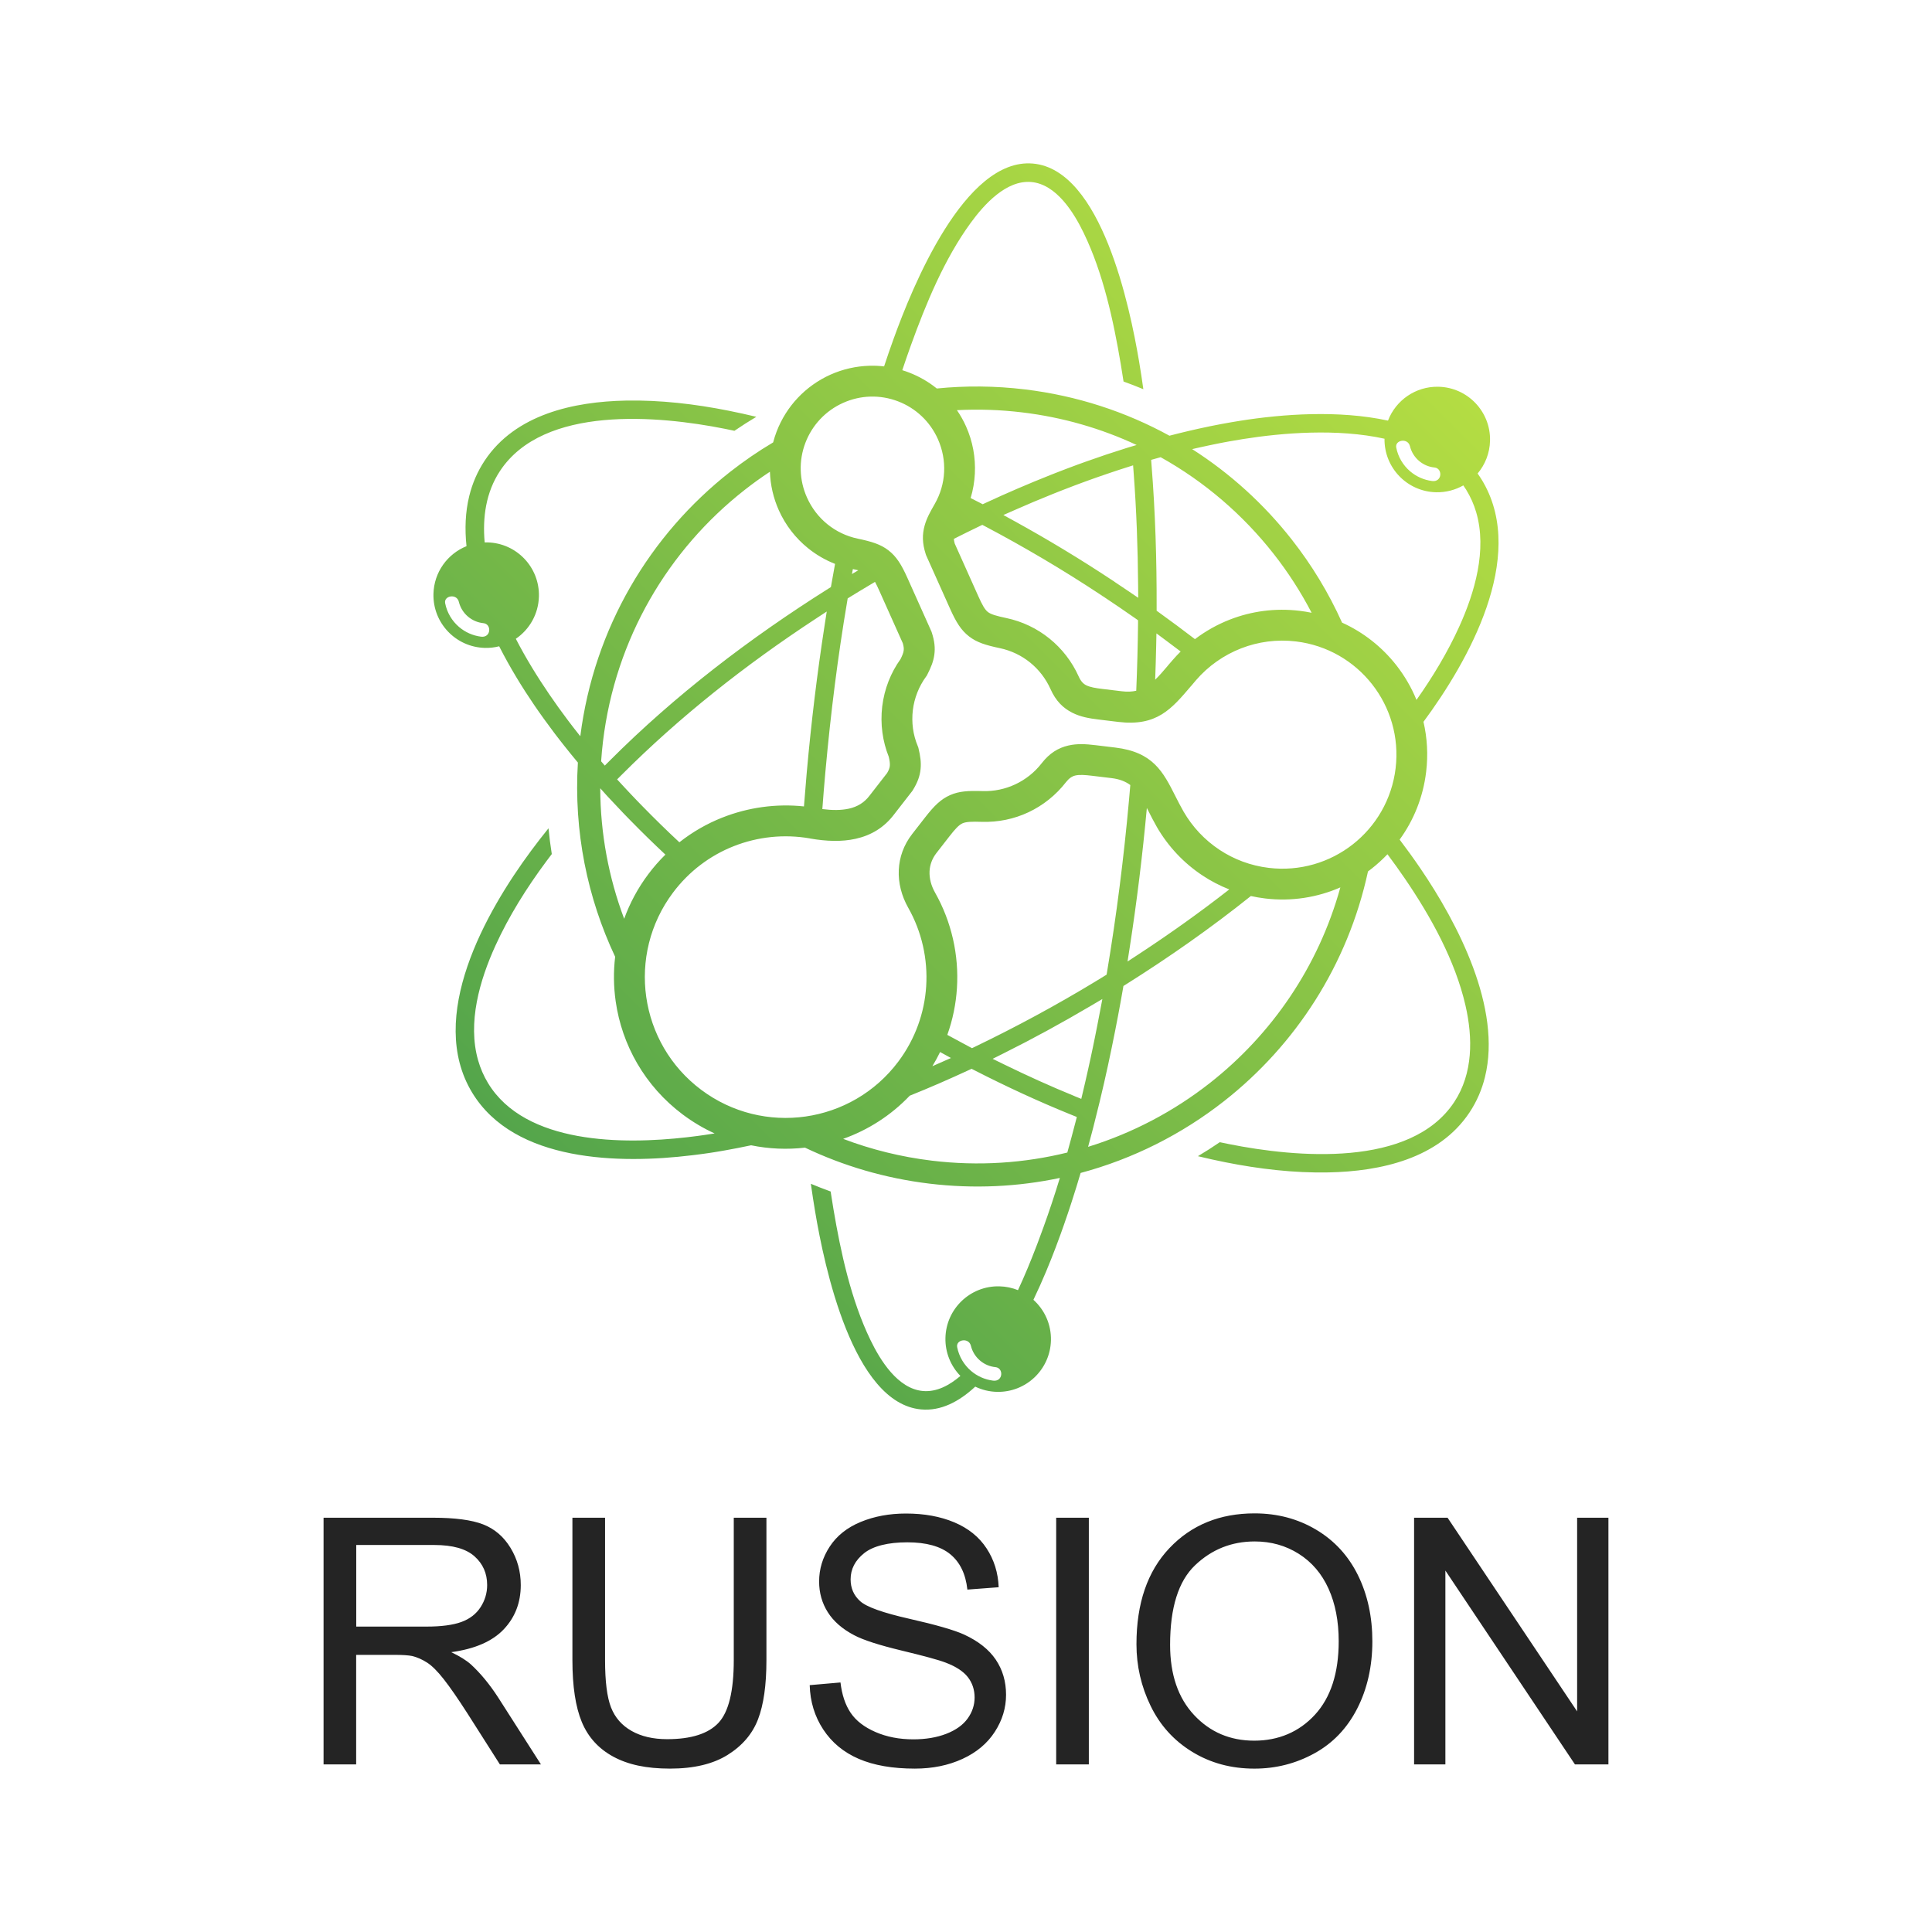 <?xml version="1.0" encoding="UTF-8"?> <svg xmlns="http://www.w3.org/2000/svg" xmlns:xlink="http://www.w3.org/1999/xlink" id="Layer_1" data-name="Layer 1" viewBox="0 0 1000 1000"><defs><style> .cls-1 { fill: #242424; } .cls-2 { fill: url(#linear-gradient); fill-rule: evenodd; } </style><linearGradient id="linear-gradient" x1="294.69" y1="618.18" x2="733.97" y2="178.9" gradientUnits="userSpaceOnUse"><stop offset="0" stop-color="#54a54b"></stop><stop offset="1" stop-color="#b4dd43"></stop></linearGradient></defs><path class="cls-2" d="M556.23,567.36c-12.39-5.06-24.6-10.59-36.63-16.47l-5.81-2.84,5.78-2.89c15.27-7.62,30.24-15.81,44.93-24.48l6.08-3.59-1.32,6.94c-.48,2.55-.97,5.09-1.48,7.64l-.94,4.73-1.18,5.76-1.11,5.24-1.38,6.27-1.44,6.36-1.2,5.11-.86,3.64-3.47-1.41ZM576.59,300.86l-.45-.23-.16-.1c-16.56-10.98-33.57-21.26-50.97-30.84l-5.67-3.11,5.92-2.61c6.49-2.87,13.02-5.63,19.6-8.26l2.91-1.16,2.34-.92,4.1-1.57,2.34-.9,3.53-1.31,2.95-1.08,3.54-1.27,2.4-.84,3.63-1.25,2.87-.97,3.57-1.19,2.99-.96,4.46-1.43.3,4.05c1.45,19.43,2.15,38.92,2.3,58.41l.05,6.1-5.05-3.43c-2.04-1.38-4.09-2.75-6.14-4.12l-1.35-.91v-.07ZM323.07,475.55c2.92-8.07,7.07-15.85,12.49-23.08,2.73-3.65,5.69-7.02,8.85-10.12-6.15-5.75-12.17-11.63-18.05-17.65l-1.61-1.64c-.77-.79-1.54-1.59-2.31-2.38l-.07-.08c-2.44-2.57-4.88-5.13-7.28-7.73l-1.18-1.27-3.23-3.61c.08,23.58,4.42,46.38,12.38,67.56ZM470.87,567.14c-9.82,10.3-21.68,17.8-34.46,22.33,14.51,5.51,29.93,9.36,46.03,11.3,24.12,2.9,47.73,1.27,70-4.22,1.46-5.21,2.87-10.45,4.22-15.69l.7-2.71-2.6-1.05c-17.18-6.94-34-14.74-50.48-23.18l-1.39-.71-1.42.66c-10.09,4.67-20.28,9.13-30.6,13.26ZM486.59,544.53c-1.21,2.49-2.54,4.93-4,7.33,1.24-.54,2.48-1.08,3.71-1.63l5.92-2.61-5.63-3.09ZM585.04,406.33c-2.46-1.82-5.55-3.08-9.71-3.58l-10.07-1.21c-3.51-.42-6.49-.65-8.71-.13-1.65.39-3.21,1.4-4.81,3.45-5.25,6.75-11.9,12.02-19.36,15.54-7.43,3.5-15.72,5.25-24.26,4.98-5.02-.16-8.03-.08-9.94.77-1.85.83-3.79,2.91-6.83,6.82l-6.66,8.56c-2.25,2.9-3.4,6.15-3.56,9.45-.17,3.64.82,7.43,2.84,11.01,8.55,15.12,12.44,32.4,11.33,49.55-.52,8.15-2.17,16.27-4.98,24.11,3.77,2.08,7.56,4.12,11.36,6.13l1.43.75,1.45-.7c21.31-10.25,42.13-21.51,62.35-33.76l.14-.09c1.47-.9,2.98-1.82,4.48-2.74l1.24-.76.24-1.43c4.92-29.48,8.68-59.14,11.35-88.9.24-2.61.46-5.21.68-7.82ZM636.26,460.36c-4.88-1.92-9.5-4.33-13.79-7.17-9.76-6.44-17.85-15.08-23.66-25.11-1.63-2.83-3.12-5.77-4.53-8.57l-.67-1.31c-2.23,24.2-5.16,48.34-8.89,72.36l-1.11,7.12,6.03-3.95c15.95-10.47,31.55-21.58,46.62-33.36ZM693.75,459.32c-11.85,5.18-25.18,7.38-38.94,5.72-2.5-.3-4.96-.72-7.36-1.26-20.69,16.54-42.42,31.78-64.76,45.81l-1.21.76-.24,1.41c-.82,4.74-1.69,9.47-2.58,14.2l-1.42,7.34c-2.4,12.13-4.98,24.23-7.89,36.25l-.16.69-3.28,13.15-.44,1.7c-.74,2.84-1.5,5.68-2.27,8.51,23.01-7.1,44.37-18.38,63.05-33.05,31.98-25.11,56.16-60.17,67.51-101.21ZM618.5,330.82c5.54-4.2,11.66-7.64,18.19-10.17,11.08-4.3,23.36-6.02,36-4.49,2.1.25,4.17.59,6.2,1.01-5.61-10.79-12.21-21.02-19.7-30.55-15.85-20.18-35.66-37.26-58.44-49.97l-4.92,1.38.2,2.62c1.96,24.55,2.71,49.2,2.64,73.82v1.65s1.33.96,1.33.96c6.23,4.48,12.39,9.06,18.49,13.73ZM597.93,351.79c2.14-2.04,4.21-4.48,6.47-7.14h-.02c.24-.3-.54.61,2.57-2.99,1.33-1.54,2.72-3.02,4.16-4.44-2.5-1.91-5.02-3.81-7.56-5.68l-4.98-3.7-.13,6.2c-.13,5.93-.3,11.84-.52,17.76ZM493.71,278.91c.05.74.2,1.55.46,2.45l12.18,27.18c2.02,4.53,3.41,7.02,4.98,8.23,1.66,1.29,4.55,2.07,9.45,3.11,8.35,1.75,16,5.44,22.42,10.63,6.45,5.21,11.66,11.9,15.14,19.66,1.07,2.4,2.34,3.74,3.83,4.5,2.02,1.03,4.96,1.51,8.47,1.93l10.06,1.21c2.81.34,5.24.22,7.42-.28.49-11.59.8-23.19.93-34.79v-1.69s-1.36-.96-1.36-.96c-5.47-3.85-11-7.59-16.57-11.3l-.16-.1-.46-.23v-.07s-1.36-.9-1.36-.9c-19.17-12.65-38.96-24.34-59.27-35.07l-1.42-.75-1.45.7c-4.45,2.14-8.88,4.32-13.28,6.55ZM495.29,212.28c1.81,2.63,3.4,5.44,4.72,8.4,3.47,7.74,4.98,16.09,4.58,24.37-.21,4.31-.94,8.6-2.19,12.75,1.62.82,3.24,1.64,4.86,2.47l1.39.72,1.42-.66c11.09-5.16,22.33-9.98,33.71-14.5l2.43-.96,2.43-.94,3.46-1.33,3.26-1.22,2.44-.91,4.18-1.51c7-2.51,14.05-4.87,21.14-7.08l1.24-.38,3.97-1.17c-18.26-8.52-38.16-14.35-59.26-16.88-11.41-1.38-22.71-1.73-33.81-1.15ZM432.2,291.86c-5.07-1.99-9.77-4.73-13.96-8.11-6.44-5.2-11.66-11.89-15.13-19.65-2.83-6.33-4.37-13.1-4.6-19.93-4.54,2.98-8.94,6.16-13.2,9.51-39.27,30.83-66.77,76.64-73.21,130.11-.41,3.43-.73,6.86-.96,10.27l1.9,2.21,2.44-2.44c33.98-34.05,72.71-63.61,113.39-89.21l1.2-.75.25-1.4c.62-3.54,1.25-7.07,1.9-10.6ZM444.23,295.18c-.84-.2-1.77-.42-2.78-.63l-.49,2.57,3.27-1.93ZM425.66,418.78c5.07.65,9.72.67,13.73-.22,4.28-.95,7.93-3.06,10.71-6.76l.09-.12,8.98-11.55c.87-1.47,1.3-2.62,1.4-3.69.13-1.24-.09-2.76-.55-4.74-1.6-3.99-2.7-8.19-3.28-12.5-.61-4.46-.64-9-.11-13.51.55-4.58,1.67-8.99,3.3-13.15,1.58-4.02,3.64-7.84,6.17-11.36.9-1.81,1.48-3.22,1.64-4.42.15-1.05.01-2.25-.46-3.85l-12.17-27.18c-.82-1.83-1.54-3.33-2.21-4.55-2.76,1.63-5.52,3.28-8.26,4.94l-.13.08c-1.49.9-3.01,1.83-4.51,2.76l-1.24.76-.24,1.43c-4.91,28.93-8.55,58.07-11.2,87.28l-.15,1.59c-.56,6.25-1.07,12.5-1.53,18.76ZM373.87,423.18c13.41-5.31,27.95-7.3,42.26-5.78.42-5.54.87-11.08,1.36-16.61l.14-1.57c2.27-25.28,5.3-50.5,9.19-75.58l1.1-7.12-6.02,3.95c-35.89,23.56-69.98,50.37-100.32,80.78l-2.16,2.16,3.09,3.36,1.19,1.28,2.56,2.73,3.62,3.8,2.62,2.69c6.23,6.38,12.6,12.62,19.14,18.7,6.83-5.39,14.33-9.67,22.23-12.8ZM757.4,251.25c-4.16,2.35-8.98,3.66-14.11,3.54-15-.35-26.89-12.73-26.67-27.71-24.46-5.41-52.88-3.05-73.19.17-2.29.36-4.58.75-6.85,1.16l-3.01.55-2.22.43-2.6.52-3,.63-1.21.26-2.99.65-2.21.49-2.28.53c19.8,12.64,37.2,28.51,51.54,46.78,10.36,13.18,19.13,27.63,26.05,43.02,11.13,5.03,20.71,12.66,28.07,22.03,4.28,5.46,7.81,11.5,10.45,17.97,8.39-11.88,16-24.48,22.01-37.67,8.15-17.87,14.61-39.96,8.9-59.44-1.19-4.07-2.91-7.96-5.13-11.57v-.02c-.51-.8-1.03-1.57-1.55-2.33ZM718.42,217.72c4.01-10.48,14.28-17.82,26.15-17.54,15.07.35,27.02,12.86,26.67,27.94-.16,6.48-2.56,12.37-6.43,16.97.81,1.14,1.59,2.32,2.33,3.54l.46.76v.03s.28.47.28.47c22.1,38.94-7.66,92.05-31.09,123.72,1.92,8.26,2.46,17,1.38,25.91-1.57,13.14-6.46,25.07-13.72,35.06,3.66,4.82,7.21,9.73,10.63,14.74,19.56,28.67,42.33,72.51,33.54,108.16-1.6,6.52-4.24,12.63-7.94,18.23-15.9,24.04-46.15,30.6-73.14,31.13-17.79.35-35.79-1.77-53.21-5.24-4.79-.95-9.55-2.01-14.29-3.16,3.85-2.29,7.63-4.71,11.33-7.24,1.61.34,3.22.68,4.84,1,34.63,6.91,93.91,12.36,116.48-21.75,9.82-14.86,9.69-33.25,5.84-50.03-5.35-23.31-17.98-46.05-31.38-65.69-2.91-4.26-5.9-8.45-9-12.57-2.53,2.66-5.25,5.14-8.12,7.4-.65.51-1.3,1-1.96,1.49-10.48,48.5-37.58,89.92-74.47,118.88-21.81,17.12-47.04,29.89-74.27,37.19-1.48,5.01-3.02,10-4.64,14.98l-.42,1.3-1.55,4.66-2.04,5.94-1.64,4.62-2.7,7.29c-2.65,6.99-6.53,16.63-11.44,26.87,5.73,5.15,9.26,12.67,9.07,20.97-.36,15.09-12.87,27.02-27.95,26.67-4.02-.09-7.83-1.06-11.23-2.7-8.49,7.89-17.89,12.71-27.98,11.8-35.46-3.18-50.16-74.31-54.88-102.3-.81-4.81-1.55-9.65-2.23-14.49,3.38,1.41,6.8,2.74,10.24,3.99.45,2.97.92,5.94,1.42,8.91,3.83,22.7,9.12,47.14,19.18,67.94,5.12,10.59,14.17,25.24,27.13,26.41,7.08.64,13.73-2.91,19.44-7.8-4.95-5.07-7.93-12.06-7.75-19.71.35-15.08,12.86-27.02,27.94-26.67,3.4.08,6.63.78,9.61,1.98,3.48-7.47,6.61-15.1,9.49-22.61l.65-1.7,2.99-8.1c3.08-8.48,5.91-17.05,8.54-25.67-21.64,4.57-44.38,5.73-67.55,2.94-22.96-2.77-44.58-9.19-64.36-18.62-9.25,1.05-18.67.67-27.9-1.22l-.98.2c-3.86.82-7.72,1.58-11.61,2.27l-1.78.32-1.35.23-1.42.24-1.99.33c-.58.09-1.16.18-1.74.27l-1.78.26-1.98.28-2.01.27-2.03.26-2.06.25c-37.11,4.52-91.75,3.68-113.65-32.44-23.7-39.09,6.91-93.37,30.58-125.28,2.89-3.9,5.87-7.74,8.93-11.53.43,4.46,1,8.91,1.7,13.33-.98,1.3-1.96,2.6-2.93,3.9-10.06,13.56-19.24,28.15-26.25,43.54-8.14,17.87-14.53,39.85-8.94,59.36,1.18,4.12,2.89,8.06,5.11,11.73,19.32,31.87,70.14,31.78,102.77,28.08l2.72-.33,2.87-.36,3.55-.49,1.92-.29,1.69-.26,1.77-.28c-5.74-2.61-11.28-5.89-16.53-9.82-19.64-14.73-31.45-36.01-34.67-58.51-1.09-7.63-1.2-15.4-.28-23.11-14.38-30.5-21.47-64.84-19.29-100.52-2.52-3.02-5-6.07-7.44-9.17l-1.2-1.53-.54-.69-2.17-2.81-1.1-1.45c-3.5-4.66-6.93-9.38-10.21-14.2-6.06-8.88-12.44-19.23-18.08-30.33-2.35.6-4.81.89-7.36.83-15.08-.35-27.02-12.87-26.66-27.94.27-11.26,7.3-20.76,17.11-24.71-.94-8.92-.62-17.68,1.43-26,1.6-6.52,4.24-12.63,7.94-18.23,15.9-24.04,46.15-30.6,73.13-31.13,17.79-.34,35.8,1.77,53.22,5.25,4.78.95,9.55,2.01,14.29,3.15-3.85,2.3-7.63,4.71-11.33,7.24-1.61-.35-3.22-.68-4.84-1.01-34.63-6.91-93.91-12.35-116.48,21.76-7.33,11.08-9.12,24.13-7.96,37.01.47-.01.94-.02,1.42,0,15.08.35,27.02,12.86,26.66,27.94-.22,9.16-4.91,17.16-11.95,21.95,5.2,10.1,11.2,19.79,17.36,28.82,3.09,4.53,6.29,8.99,9.59,13.36l.25.33,2.03,2.66,1.27,1.64,2.08,2.64.79.99c7.12-56.22,36.18-104.35,77.54-136.83,7.08-5.55,14.52-10.66,22.27-15.25.49-1.86,1.07-3.69,1.76-5.51,2.52-6.6,6.27-12.55,11.01-17.56,4.74-5.02,10.46-9.11,16.89-12,6.41-2.87,13.27-4.41,20.2-4.61,2.53-.07,5.06.04,7.57.33,1.55-4.72,3.17-9.42,4.86-14.09,9.63-26.71,36.76-94.08,72.22-90.89,35.46,3.18,50.15,74.31,54.88,102.3.82,4.82,1.56,9.65,2.23,14.49-3.38-1.41-6.8-2.74-10.25-3.98-.44-2.97-.92-5.94-1.42-8.91-3.82-22.69-9.11-47.14-19.18-67.94-5.11-10.59-14.17-25.25-27.12-26.41-12.95-1.17-24.48,11.65-31.4,21.15-13.61,18.67-23.15,41.79-30.97,63.44-1.53,4.25-3.01,8.52-4.43,12.81,1.15.34,2.28.74,3.41,1.17,5.28,2.02,10.16,4.83,14.45,8.3,14.87-1.49,30.13-1.39,45.59.47,27.08,3.26,52.3,11.61,74.83,23.97,6.56-1.71,13.17-3.27,19.82-4.65l1.13-.24c.76-.15,1.51-.3,2.27-.45l1.7-.33,2.06-.4c3.19-.59,6.39-1.15,9.6-1.66,21.9-3.47,50.97-5.64,76.51-.09ZM237.5,311.5c-1.06-4.43-7.86-3.22-7.09.72.96,4.91,3.56,9.19,7.17,12.28,3.18,2.72,7.14,4.52,11.45,5.05,5.21.63,5.53-6.58,1.19-7-3.03-.3-5.81-1.54-8.03-3.43-2.27-1.94-3.95-4.58-4.69-7.61ZM502.53,696.56c-1.07-4.42-7.86-3.22-7.1.72.96,4.92,3.56,9.19,7.17,12.29,3.18,2.72,7.14,4.52,11.45,5.05,5.21.63,5.53-6.57,1.2-6.99-3.03-.3-5.82-1.53-8.03-3.44-2.27-1.94-3.95-4.57-4.68-7.61ZM729.78,230.94c-1.07-4.43-7.86-3.23-7.09.71.96,4.91,3.55,9.19,7.17,12.28,3.18,2.72,7.14,4.52,11.45,5.05,5.21.63,5.52-6.57,1.19-7-3.03-.29-5.81-1.53-8.03-3.43-2.27-1.94-3.95-4.58-4.68-7.61ZM419.24,433.97c-13.33-2.33-27.04-.91-39.53,4.04-12.06,4.77-23,12.85-31.37,24.01-12.07,16.1-16.48,35.58-13.84,54.05,2.64,18.47,12.32,35.93,28.41,47.99,16.11,12.08,35.58,16.48,54.06,13.84,18.47-2.64,35.92-12.32,47.99-28.41,8.82-11.77,13.55-25.33,14.43-38.95.91-14.1-2.27-28.28-9.29-40.69-3.49-6.18-5.2-12.92-4.89-19.56.3-6.56,2.54-12.95,6.9-18.56l6.66-8.56c4.7-6.05,8.19-9.49,12.94-11.6,4.68-2.08,9.47-2.34,16.91-2.11,5.93.19,11.73-1.06,16.98-3.53,5.25-2.47,9.91-6.16,13.56-10.86,4.11-5.29,8.62-7.98,13.76-9.18,4.57-1.07,9.12-.8,14.22-.18l10.07,1.21c19.67,2.36,24.8,12.52,31.31,25.42,1.22,2.42,2.51,4.96,4.11,7.75,4.58,7.92,10.96,14.73,18.66,19.81,7.39,4.88,16,8.17,25.4,9.3,16.2,1.95,31.65-2.85,43.53-12.17,11.88-9.32,20.2-23.18,22.15-39.36,1.94-16.19-2.85-31.64-12.18-43.52-9.32-11.87-23.18-20.19-39.35-22.14-9.95-1.2-19.61.16-28.35,3.54-9.09,3.53-17.15,9.23-23.45,16.54-1.39,1.6-.58.71-2.45,2.91h-.03c-10.29,12.12-17.86,21.04-37.71,18.66l-10.07-1.22c-5.11-.61-9.6-1.42-13.8-3.56-4.73-2.4-8.49-6.08-11.21-12.18-2.46-5.47-6.11-10.17-10.59-13.79-4.48-3.62-9.81-6.19-15.62-7.42-7.31-1.54-11.91-2.94-15.95-6.07-4.15-3.2-6.72-7.37-9.85-14.35l-12.31-27.47-.1-.22-.2-.6c-1.83-5.65-1.81-10.18-.59-14.63,1.11-4.05,2.97-7.29,5.23-11.24,2.98-5.19,4.62-10.88,4.89-16.6.28-5.76-.8-11.62-3.25-17.09-2.02-4.51-4.87-8.51-8.37-11.81-3.5-3.31-7.65-5.94-12.26-7.69-4.63-1.77-9.49-2.58-14.3-2.44-4.78.13-9.58,1.22-14.11,3.25-4.52,2.03-8.51,4.88-11.81,8.38-3.31,3.5-5.93,7.66-7.69,12.26-1.77,4.63-2.58,9.49-2.43,14.3.14,4.79,1.22,9.58,3.26,14.1,2.45,5.48,6.1,10.18,10.58,13.8,4.49,3.62,9.81,6.2,15.62,7.42,7.3,1.53,11.9,2.94,15.95,6.07,4.15,3.2,6.72,7.37,9.85,14.34l12.31,27.47.1.23.2.6c1.4,4.33,1.78,7.87,1.27,11.47-.48,3.43-1.72,6.48-3.57,10.1l-.33.64-.32.44c-1.89,2.58-3.42,5.36-4.56,8.26-1.17,2.97-1.95,6.05-2.33,9.17-.38,3.18-.35,6.37.07,9.51.41,3.06,1.24,6.12,2.48,9.1l.22.52.17.67c.95,3.96,1.41,7.21,1.07,10.63-.35,3.63-1.56,6.99-3.97,10.89l-.25.41-.23.3-9.14,11.76c-5.29,7.06-12.12,11.03-20.04,12.79-7.24,1.62-15.2,1.3-23.6-.16Z"></path><path class="cls-1" d="M167.48,913.25v-127.68h56.61c11.38,0,20.03,1.15,25.95,3.44,5.92,2.29,10.66,6.34,14.2,12.15,3.54,5.81,5.31,12.22,5.31,19.25,0,9.06-2.93,16.69-8.8,22.91-5.87,6.21-14.92,10.16-27.18,11.84,4.47,2.15,7.87,4.27,10.19,6.36,4.93,4.53,9.61,10.19,14.02,16.98l22.21,34.75h-21.25l-16.9-26.56c-4.93-7.67-9-13.53-12.19-17.59-3.19-4.06-6.05-6.91-8.58-8.54-2.53-1.63-5.09-2.76-7.71-3.4-1.92-.41-5.05-.61-9.41-.61h-19.6v56.7h-16.9ZM184.38,841.92h36.32c7.72,0,13.76-.8,18.12-2.39,4.35-1.6,7.66-4.15,9.93-7.67,2.26-3.51,3.4-7.33,3.4-11.45,0-6.04-2.19-11-6.58-14.89-4.39-3.89-11.31-5.83-20.77-5.83h-40.41v42.24ZM379.81,785.57h16.89v73.77c0,12.83-1.45,23.02-4.35,30.57-2.9,7.55-8.14,13.69-15.72,18.42-7.58,4.73-17.52,7.1-29.83,7.1s-21.74-2.06-29.35-6.18c-7.61-4.12-13.03-10.09-16.29-17.9-3.25-7.81-4.88-18.48-4.88-32.01v-73.77h16.9v73.68c0,11.09,1.03,19.26,3.09,24.52,2.06,5.26,5.61,9.31,10.63,12.15,5.02,2.85,11.16,4.27,18.42,4.27,12.42,0,21.28-2.82,26.56-8.45,5.28-5.63,7.92-16.46,7.92-32.49v-73.68ZM419.09,872.23l15.94-1.39c.75,6.39,2.51,11.63,5.27,15.72,2.76,4.09,7.04,7.4,12.85,9.93,5.8,2.53,12.33,3.79,19.59,3.79,6.45,0,12.14-.96,17.07-2.87,4.93-1.92,8.61-4.54,11.02-7.88,2.41-3.34,3.62-6.98,3.62-10.93s-1.16-7.5-3.48-10.5c-2.32-2.99-6.16-5.5-11.5-7.53-3.43-1.34-11-3.41-22.73-6.23-11.73-2.82-19.95-5.47-24.65-7.97-6.09-3.19-10.64-7.16-13.63-11.89-2.99-4.73-4.49-10.03-4.49-15.9,0-6.44,1.83-12.47,5.49-18.07,3.66-5.6,9-9.85,16.03-12.76,7.02-2.9,14.83-4.35,23.43-4.35,9.46,0,17.81,1.52,25.04,4.57,7.23,3.05,12.79,7.53,16.68,13.46,3.89,5.92,5.98,12.63,6.27,20.12l-16.2,1.22c-.87-8.07-3.82-14.17-8.84-18.29-5.02-4.12-12.44-6.18-22.25-6.18s-17.66,1.87-22.34,5.62c-4.67,3.74-7.01,8.26-7.01,13.54,0,4.59,1.65,8.36,4.96,11.32,3.25,2.96,11.74,6,25.47,9.1,13.73,3.11,23.15,5.82,28.26,8.14,7.43,3.43,12.92,7.77,16.46,13.02,3.54,5.26,5.31,11.31,5.31,18.16s-1.94,13.19-5.83,19.2c-3.89,6.01-9.48,10.68-16.76,14.02-7.29,3.34-15.49,5.01-24.61,5.01-11.55,0-21.23-1.68-29.04-5.05-7.81-3.37-13.93-8.43-18.38-15.2-4.44-6.76-6.78-14.41-7.01-22.95ZM546.68,913.25v-127.68h16.9v127.68h-16.9ZM588.23,851.07c0-21.19,5.69-37.78,17.07-49.77,11.38-11.99,26.07-17.98,44.07-17.98,11.79,0,22.41,2.82,31.87,8.45,9.46,5.63,16.68,13.49,21.64,23.56,4.96,10.07,7.45,21.5,7.45,34.27s-2.61,24.53-7.84,34.75c-5.22,10.22-12.63,17.96-22.21,23.21-9.58,5.26-19.91,7.88-31,7.88-12.02,0-22.76-2.9-32.22-8.71-9.47-5.8-16.64-13.73-21.51-23.78-4.88-10.04-7.32-20.67-7.32-31.88ZM605.64,851.33c0,15.39,4.14,27.51,12.41,36.36,8.27,8.86,18.65,13.28,31.14,13.28s23.18-4.47,31.4-13.41c8.22-8.94,12.32-21.63,12.32-38.06,0-10.39-1.76-19.47-5.27-27.22-3.51-7.75-8.65-13.76-15.41-18.03-6.77-4.27-14.36-6.4-22.78-6.4-11.96,0-22.25,4.11-30.88,12.32-8.62,8.22-12.93,21.93-12.93,41.15ZM731.93,913.25v-127.68h17.33l67.06,100.24v-100.24h16.2v127.68h-17.33l-67.06-100.33v100.33h-16.2Z"></path></svg> 